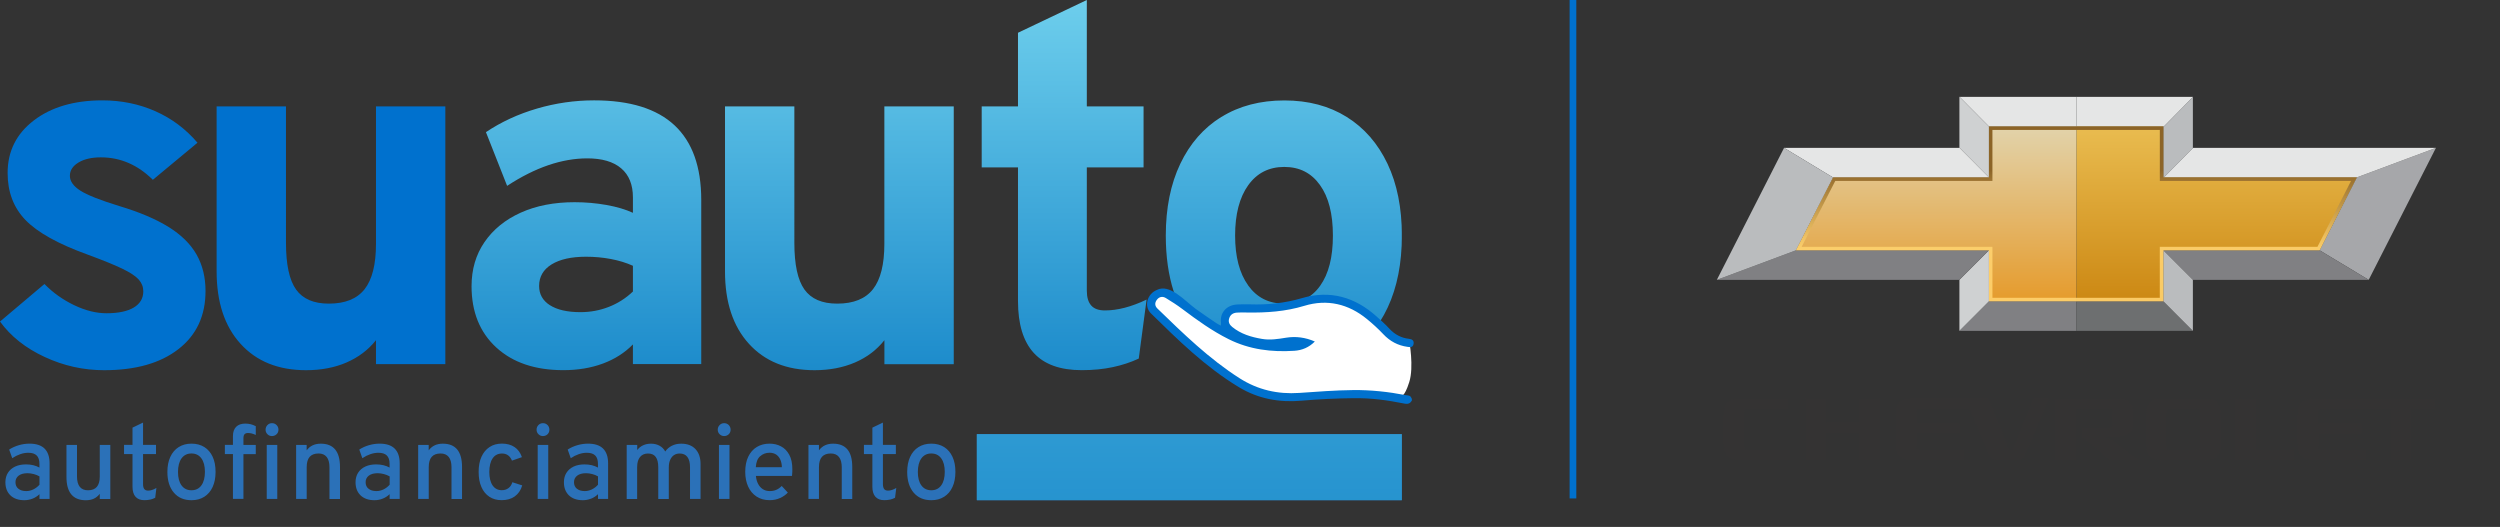 <?xml version="1.0" encoding="UTF-8"?>
<svg id="Capa_2" data-name="Capa 2" xmlns="http://www.w3.org/2000/svg" xmlns:xlink="http://www.w3.org/1999/xlink" viewBox="0 0 709.41 149.53">
  <rect x="0" y="0" width="709.41" height="149.53" fill="#333333" stroke="none"/>
  <defs>
    <style>
      .cls-1 {
        fill: #0071ce;
      }

      .cls-1, .cls-2, .cls-3, .cls-4, .cls-5, .cls-6, .cls-7, .cls-8, .cls-9, .cls-10, .cls-11, .cls-12, .cls-13, .cls-14, .cls-15, .cls-16 {
        stroke-width: 0px;
      }

      .cls-17 {
        clip-path: url(#clippath);
      }

      .cls-2 {
        fill: none;
      }

      .cls-3 {
        fill: #6d6f70;
      }

      .cls-4 {
        fill: url(#linear-gradient);
      }

      .cls-5 {
        fill: #a6a7aa;
      }

      .cls-6 {
        fill: #808083;
      }

      .cls-7 {
        fill: #cfd1d2;
      }

      .cls-8 {
        fill: #343333;
      }

      .cls-9 {
        fill: url(#Bowtie_Right_Crease);
      }

      .cls-10 {
        fill: #2b71b8;
      }

      .cls-11 {
        fill: #babcbe;
      }

      .cls-12 {
        fill: url(#linear-gradient-4);
      }

      .cls-13 {
        fill: url(#linear-gradient-2);
      }

      .cls-14 {
        fill: url(#linear-gradient-3);
      }

      .cls-15 {
        fill: #fff;
      }

      .cls-16 {
        fill: #e5e6e6;
      }
    </style>
    <clipPath id="clippath">
      <path class="cls-2" d="M250.95,30.2v39c0,5.82-1.07,10.1-3.22,12.85-2.15,2.74-5.54,4.11-10.16,4.11-4.29,0-7.39-1.33-9.3-4.01-1.91-2.67-2.86-7.08-2.86-13.24V30.2h-19.68v46.8c0,8.73,2.26,15.59,6.8,20.57,4.53,4.98,10.73,7.48,18.61,7.48,4.24,0,8.06-.73,11.45-2.18,3.39-1.45,6.18-3.56,8.37-6.33v6.8h19.68V30.2h-19.68ZM156.06,86.62c-2.05-1.31-3.08-3.14-3.08-5.47,0-2.62,1.18-4.66,3.54-6.12,2.36-1.45,5.62-2.18,9.77-2.18,2.38,0,4.72.21,7.01.64,2.29.43,4.39,1.07,6.3,1.93v7.3c-2,1.91-4.28,3.36-6.83,4.36-2.55,1-5.24,1.5-8.05,1.5-3.72,0-6.61-.66-8.66-1.97M152.38,30.81c-5.32,1.55-10.15,3.78-14.49,6.69l6.01,15.24c4.01-2.62,7.91-4.58,11.7-5.87,3.79-1.29,7.48-1.93,11.05-1.93,4.2,0,7.41.94,9.62,2.83,2.22,1.88,3.33,4.64,3.33,8.26v4.36c-2.05-.95-4.54-1.69-7.48-2.22-2.93-.52-5.95-.79-9.05-.79-5.82,0-10.93.99-15.31,2.97-4.39,1.98-7.81,4.76-10.27,8.34-2.46,3.58-3.68,7.75-3.68,12.52,0,7.3,2.34,13.1,7.01,17.39,4.68,4.29,11.02,6.44,19.03,6.44,4.1,0,7.84-.62,11.2-1.86,3.36-1.24,6.21-3.05,8.55-5.44v5.58h19.39v-46.58c0-9.4-2.53-16.46-7.58-21.18-5.06-4.72-12.67-7.08-22.83-7.08-5.49,0-10.89.78-16.21,2.33M354.2,81c-2.48-3.43-3.72-8.16-3.72-14.17s1.24-10.82,3.72-14.27c2.48-3.46,5.89-5.19,10.23-5.19s7.67,1.71,10.12,5.12c2.46,3.41,3.68,8.19,3.68,14.35s-1.2,10.85-3.61,14.24c-2.41,3.39-5.81,5.08-10.2,5.08s-7.75-1.72-10.23-5.15M346.58,33.17c-5.03,3.12-8.92,7.56-11.66,13.31-2.74,5.75-4.11,12.54-4.11,20.36,0,11.88,3.01,21.22,9.02,28.01,6.01,6.8,14.21,10.2,24.62,10.2,6.87,0,12.81-1.54,17.82-4.61s8.85-7.48,11.52-13.2c2.67-5.73,4.01-12.52,4.01-20.39s-1.36-14.67-4.08-20.39c-2.72-5.72-6.57-10.15-11.56-13.27-4.99-3.12-10.89-4.69-17.71-4.69s-12.82,1.56-17.85,4.69M288.87,9.3v20.89h-10.3v17.32h10.3v37.93c0,6.54,1.49,11.44,4.47,14.7,2.98,3.27,7.53,4.9,13.63,4.9,3.2,0,6.13-.29,8.8-.86,2.67-.57,5.13-1.38,7.37-2.43l2.22-16.74c-4.29,2.05-8.23,3.08-11.81,3.08-1.77,0-3.07-.46-3.9-1.4-.83-.93-1.25-2.32-1.25-4.19v-34.99h16.1v-17.32h-16.1V0l-19.54,9.3Z"/>
    </clipPath>
    <linearGradient id="linear-gradient" x1="-46.5" y1="382.72" x2="-45.5" y2="382.72" gradientTransform="translate(40468.33 -4779.59) rotate(-90) scale(105.05 -105.05)" gradientUnits="userSpaceOnUse">
      <stop offset="0" stop-color="#1c8bcb"/>
      <stop offset="1" stop-color="#6dceec"/>
    </linearGradient>
    <linearGradient id="linear-gradient-2" x1="-46.5" y1="386.89" x2="-45.5" y2="386.89" gradientTransform="translate(-78843.64 9479.98) rotate(90) scale(204.66 -204.66)" gradientUnits="userSpaceOnUse">
      <stop offset="0" stop-color="#6dceec"/>
      <stop offset="1" stop-color="#1c8bcb"/>
    </linearGradient>
    <linearGradient id="Bowtie_Right_Crease" data-name="Bowtie Right Crease" x1="628.99" y1="35.87" x2="628.99" y2="85.49" gradientUnits="userSpaceOnUse">
      <stop offset="0" stop-color="#e9bc50"/>
      <stop offset="1" stop-color="#cc8813"/>
    </linearGradient>
    <linearGradient id="linear-gradient-3" x1="549.42" y1="35.87" x2="549.42" y2="85.49" gradientUnits="userSpaceOnUse">
      <stop offset="0" stop-color="#e2d3ab"/>
      <stop offset="1" stop-color="#e59b2c"/>
    </linearGradient>
    <linearGradient id="linear-gradient-4" x1="589.2" y1="35.87" x2="589.2" y2="85.5" gradientUnits="userSpaceOnUse">
      <stop offset=".25" stop-color="#8c6427"/>
      <stop offset=".7" stop-color="#ffd26e" stop-opacity=".9"/>
    </linearGradient>
  </defs>
  <g id="Layer_1" data-name="Layer 1">
    <g>
      <g class="cls-17">
        <rect class="cls-4" x="133.81" y="0" width="263.97" height="105.04"/>
      </g>
      <rect class="cls-10" x="277.19" y="123.2" width="120.59" height="18.74"/>
      <rect class="cls-13" x="277.19" y="123.2" width="120.59" height="18.74"/>
      <g>
        <path class="cls-15" d="M327.89,83.42s1.8-1.02,5.25,1.23c3.45,2.25,15.87,9.93,15.87,9.93,0,0-2.16-4.25-.36-5.72,1.8-1.48,14.76-1.84,15.84-1.84s10.08-2.16,12.42-2.16,9.9,3.24,12.96,6.12c3.06,2.88,5.04,5.04,6.84,5.4,1.8.36,3.18.37,3.18.37,0,0,1.38,7.37,0,11.69-1.38,4.32-2.28,4.29-3.72,4.5s-24.3-1.09-29.7-.36c-5.4.73-11.33-1.08-19.26-6.93-7.92-5.85-19.08-16.47-19.08-16.47,0,0-2.16-3.24-.24-5.76"/>
        <path class="cls-1" d="M339.2,87.58c1.96,1.41,3.96,2.76,5.96,4.12.36.24.76.43,1.26.7.03-.39.08-.63.05-.86-.35-2.66,1.48-5.06,4.79-5.15,1.12-.03,2.24-.07,3.35-.03,5.05.18,9.96-.33,14.86-1.77,7.98-2.35,15.04-.28,21.15,5.21,1.24,1.12,2.51,2.23,3.63,3.46,1.53,1.67,3.37,2.64,5.6,2.89.88.1,1.43.5,1.27,1.44-.17,1.05-.97.94-1.74.83-2.71-.38-4.96-1.58-6.85-3.59-1.45-1.54-3.02-2.97-4.66-4.31-5.25-4.29-11.26-5.71-17.74-3.74-5.36,1.63-10.77,1.99-16.27,1.9-.97-.02-1.94-.05-2.9.03-1.03.08-1.82.55-2.16,1.62-.34,1.05.1,1.83.85,2.44,2.46,2.01,5.38,2.88,8.45,3.4,2.31.4,4.55.03,6.84-.34,2.74-.44,5.47-.1,8.16,1.08-1.64,1.67-3.62,2.49-5.79,2.63-6.46.43-12.73-.34-18.62-3.27-4.72-2.35-8.96-5.4-13.14-8.55-1.51-1.14-3.11-2.16-4.72-3.14-.99-.6-1.92-.35-2.56.5-.62.83-.63,1.71.19,2.5,7.33,7.11,14.64,14.25,23.33,19.78,5.17,3.28,10.79,4.56,16.88,4.14,5.11-.35,10.23-.76,15.35-.81,4.97-.05,9.92.48,14.81,1.43.95.18,1.32-.09,1.81,1.11v.44c-.47.76-1.02,1.07-2.03.87-5.08-1-9.46-1.62-14.63-1.55-4.87.06-9.74.28-14.59.71-6.39.57-12.35-.52-17.86-3.85-9.41-5.68-17.2-13.3-24.95-20.94-2.05-2.02-1.04-5.49,1.66-6.62,3.68-1.94,8.11,3.22,10.96,5.28"/>
      </g>
      <rect class="cls-1" x="445.4" width="1.9" height="141.44"/>
      <g>
        <path class="cls-10" d="M261.46,137.75c-.67-.91-1.01-2.19-1.01-3.82s.34-2.95,1.01-3.87c.68-.92,1.61-1.38,2.81-1.38s2.14.46,2.81,1.38c.68.92,1.01,2.2,1.01,3.84s-.34,2.92-1.01,3.84c-.67.92-1.61,1.38-2.81,1.38s-2.14-.46-2.81-1.37M267.92,140.96c1.02-.65,1.81-1.57,2.36-2.77s.83-2.63.83-4.29-.27-3.08-.83-4.27c-.55-1.2-1.34-2.12-2.36-2.77-1.03-.64-2.24-.97-3.65-.97s-2.61.33-3.64.98c-1.03.65-1.82,1.58-2.37,2.78-.55,1.2-.83,2.62-.83,4.28,0,2.47.61,4.42,1.83,5.86s2.89,2.15,5.01,2.15c1.41,0,2.62-.33,3.64-.98M252.54,141.78c.5-.11.98-.29,1.44-.53l.35-2.79c-.84.51-1.62.76-2.34.76-.5,0-.87-.15-1.1-.45-.23-.3-.35-.77-.35-1.41v-8.51h3.67v-2.61h-3.67v-6.33l-2.99,1.44v4.89h-2.4v2.61h2.4v9.3c0,1.23.29,2.17.86,2.81.58.65,1.41.97,2.51.97.58,0,1.12-.06,1.62-.16M232.39,141.58v-9.04c0-1.29.28-2.26.84-2.9.56-.64,1.4-.96,2.52-.96,1.01,0,1.78.33,2.31.99.53.66.8,1.64.8,2.93v8.99h2.98v-9.06c0-2.22-.45-3.88-1.36-4.98-.91-1.1-2.27-1.65-4.08-1.65-.86,0-1.62.15-2.29.46-.67.31-1.24.79-1.72,1.43v-1.53h-2.98v15.33h2.98ZM215.72,129.46c.74-.66,1.62-.99,2.65-.99.74,0,1.37.18,1.88.52.51.35.91.83,1.18,1.45.27.62.42,1.33.44,2.14h-7.4c.08-1.42.49-2.46,1.23-3.12M221.36,141.33c.87-.4,1.6-.92,2.2-1.55l-1.74-1.88c-.48.5-.99.87-1.55,1.1-.55.24-1.16.35-1.83.35-.76,0-1.42-.18-1.98-.54s-1.01-.86-1.34-1.51c-.34-.64-.54-1.39-.62-2.24h10.24c.04-.35.07-.69.08-1.03.02-.34.02-.62.02-.86,0-1.68-.29-3.06-.88-4.13-.58-1.07-1.36-1.87-2.34-2.38-.97-.52-2.05-.77-3.23-.77-1.39,0-2.6.32-3.64.95s-1.84,1.55-2.42,2.74c-.57,1.19-.86,2.63-.86,4.31,0,1.58.28,2.98.83,4.19.56,1.21,1.35,2.15,2.39,2.83,1.04.68,2.27,1.02,3.7,1.02,1.1,0,2.08-.2,2.96-.61M206.8,123.22c.35-.35.52-.78.52-1.29s-.18-.95-.52-1.31c-.35-.36-.79-.54-1.31-.54s-.94.18-1.29.54c-.35.36-.53.8-.53,1.31s.18.93.53,1.28.78.53,1.28.53.96-.17,1.31-.52M207,126.25h-2.99v15.33h2.99v-15.33ZM180.8,141.58v-9.04c0-1.23.27-2.18.81-2.85.54-.67,1.3-1,2.28-1s1.7.32,2.18.97c.48.65.72,1.62.72,2.93v9h2.99v-8.96c0-.81.12-1.51.38-2.11s.61-1.05,1.07-1.36c.46-.32,1.02-.47,1.66-.47.95,0,1.67.33,2.17.99.5.66.74,1.63.74,2.91v9h2.99v-9.93c0-1.81-.49-3.22-1.46-4.24-.97-1.02-2.32-1.52-4.04-1.52-.97,0-1.84.19-2.62.58-.78.39-1.41.93-1.9,1.64-.38-.71-.92-1.26-1.62-1.64s-1.5-.58-2.4-.58c-.83,0-1.58.15-2.24.45-.67.3-1.23.75-1.69,1.35v-1.44h-2.99v15.33h2.99ZM163.69,138.68c-.54-.45-.81-1.06-.81-1.85s.31-1.41.92-1.87,1.44-.68,2.5-.68c.56,0,1.15.08,1.76.24s1.15.38,1.63.66v2.37c-.51.57-1.09,1.01-1.75,1.33-.65.31-1.32.47-2,.47-.96,0-1.71-.23-2.25-.68M167.73,141.5c.74-.29,1.4-.72,1.96-1.27v1.35h2.87v-10.07c0-1.87-.47-3.27-1.42-4.21-.94-.94-2.37-1.41-4.27-1.41-1.01,0-2.02.15-3.04.44-1.01.3-1.93.71-2.74,1.24l.87,2.45c.73-.49,1.49-.87,2.27-1.14.79-.27,1.55-.4,2.29-.4,1.07,0,1.87.26,2.38.77.52.51.78,1.31.78,2.39v1.04c-.54-.3-1.13-.52-1.78-.68-.65-.15-1.33-.22-2.05-.22-1.18,0-2.21.21-3.08.62-.88.42-1.55,1-2.03,1.76-.48.76-.72,1.65-.72,2.67,0,1.58.48,2.83,1.43,3.74s2.27,1.37,3.94,1.37c.81,0,1.58-.15,2.32-.44M155.38,123.22c.35-.35.52-.78.52-1.29s-.17-.95-.52-1.31c-.35-.36-.79-.54-1.31-.54s-.94.18-1.29.54c-.35.36-.52.8-.52,1.31s.18.93.53,1.28c.36.36.78.53,1.28.53s.96-.17,1.31-.52M155.57,126.25h-2.99v15.33h2.99v-15.33ZM146.07,140.86c1.01-.72,1.72-1.76,2.12-3.12l-2.8-.9c-.22.73-.59,1.29-1.12,1.68-.52.39-1.15.58-1.88.58-1.12,0-1.99-.45-2.61-1.36-.62-.9-.93-2.18-.93-3.82s.32-2.96.95-3.87c.63-.91,1.52-1.36,2.67-1.36.66,0,1.23.17,1.71.52.48.35.84.85,1.1,1.5l2.82-.99c-.43-1.26-1.13-2.21-2.09-2.86-.96-.65-2.15-.98-3.56-.98s-2.55.32-3.54.98c-.99.65-1.75,1.57-2.29,2.77-.54,1.2-.8,2.63-.8,4.29s.26,3.09.79,4.28c.53,1.19,1.27,2.11,2.25,2.76s2.14.97,3.49.97c1.49,0,2.74-.36,3.75-1.08M121.66,141.58v-9.04c0-1.29.28-2.26.84-2.9s1.4-.96,2.52-.96c1.01,0,1.78.33,2.31.99.53.66.79,1.64.79,2.93v8.99h2.99v-9.06c0-2.22-.46-3.88-1.37-4.98-.91-1.1-2.27-1.65-4.08-1.65-.86,0-1.62.15-2.29.46-.67.31-1.24.79-1.72,1.43v-1.53h-2.99v15.33h2.99ZM104.56,138.68c-.54-.45-.81-1.06-.81-1.85s.31-1.41.92-1.87,1.44-.68,2.51-.68c.56,0,1.14.08,1.75.24s1.15.38,1.64.66v2.37c-.51.57-1.09,1.01-1.75,1.33-.65.31-1.32.47-2,.47-.96,0-1.71-.23-2.25-.68M108.59,141.5c.74-.29,1.4-.72,1.97-1.27v1.35h2.86v-10.07c0-1.87-.47-3.27-1.42-4.21-.94-.94-2.37-1.41-4.27-1.41-1.01,0-2.02.15-3.04.44-1.01.3-1.93.71-2.74,1.24l.87,2.45c.73-.49,1.49-.87,2.27-1.14.79-.27,1.55-.4,2.29-.4,1.07,0,1.87.26,2.39.77.52.51.78,1.31.78,2.39v1.04c-.54-.3-1.13-.52-1.78-.68-.65-.15-1.33-.22-2.05-.22-1.18,0-2.21.21-3.08.62-.88.42-1.55,1-2.03,1.76-.48.76-.72,1.65-.72,2.67,0,1.58.48,2.83,1.43,3.74.96.91,2.27,1.37,3.94,1.37.81,0,1.59-.15,2.32-.44M87.03,141.58v-9.04c0-1.29.28-2.26.84-2.9s1.4-.96,2.52-.96c1.01,0,1.78.33,2.31.99.53.66.79,1.64.79,2.93v8.99h2.99v-9.06c0-2.22-.46-3.88-1.37-4.98-.91-1.1-2.27-1.65-4.08-1.65-.86,0-1.62.15-2.29.46-.67.31-1.24.79-1.72,1.43v-1.53h-2.99v15.33h2.99ZM78.49,123.22c.35-.35.53-.78.53-1.29s-.18-.95-.53-1.31c-.35-.36-.79-.54-1.31-.54s-.94.18-1.29.54c-.35.36-.53.8-.53,1.31s.18.93.53,1.28c.35.36.78.53,1.28.53s.96-.17,1.31-.52M78.68,126.25h-2.99v15.33h2.99v-15.33ZM69.08,141.58v-12.72h3.5v-2.61h-3.5v-1.95c0-.5.11-.86.32-1.09s.54-.34.99-.34c.34,0,.68.05,1.03.13.35.09.74.23,1.16.42v-2.48c-.46-.25-.94-.43-1.43-.56-.5-.12-1.02-.18-1.58-.18-1.11,0-1.97.31-2.57.92-.6.62-.9,1.49-.9,2.62v2.49h-2.29v2.61h2.29v12.72h2.99ZM51.52,137.75c-.67-.91-1.01-2.19-1.01-3.82s.34-2.95,1.01-3.87c.68-.92,1.61-1.38,2.81-1.38s2.14.46,2.81,1.38c.68.92,1.01,2.2,1.01,3.84s-.34,2.92-1.01,3.84c-.67.92-1.61,1.38-2.81,1.38s-2.14-.46-2.81-1.37M57.98,140.96c1.02-.65,1.81-1.57,2.36-2.77.55-1.2.83-2.63.83-4.29s-.27-3.08-.82-4.27c-.55-1.2-1.34-2.12-2.36-2.77-1.03-.64-2.24-.97-3.65-.97s-2.61.33-3.64.98c-1.03.65-1.82,1.58-2.37,2.78-.56,1.2-.83,2.62-.83,4.28,0,2.47.61,4.42,1.83,5.86s2.89,2.15,5.01,2.15c1.41,0,2.62-.33,3.64-.98M42.6,141.78c.5-.11.98-.29,1.44-.53l.34-2.79c-.84.51-1.62.76-2.34.76-.5,0-.87-.15-1.1-.45-.24-.3-.35-.77-.35-1.41v-8.51h3.68v-2.61h-3.68v-6.33l-2.99,1.44v4.89h-2.4v2.61h2.4v9.3c0,1.23.29,2.17.86,2.81.57.65,1.41.97,2.51.97.58,0,1.12-.06,1.62-.16M26.63,141.5c.64-.29,1.2-.75,1.68-1.37v1.46h2.99v-15.33h-2.99v9.01c0,1.28-.28,2.24-.83,2.89-.56.64-1.39.97-2.51.97-1.03,0-1.81-.33-2.33-.98-.52-.66-.79-1.63-.79-2.93v-8.96h-2.99v9.09c0,2.2.46,3.85,1.38,4.95.92,1.1,2.29,1.65,4.12,1.65.87,0,1.62-.15,2.26-.44M5.2,138.68c-.54-.45-.81-1.06-.81-1.85s.31-1.41.92-1.87c.61-.46,1.44-.68,2.5-.68.56,0,1.15.08,1.76.24s1.15.38,1.63.66v2.37c-.51.57-1.09,1.01-1.75,1.33-.66.31-1.32.47-2,.47-.96,0-1.71-.23-2.25-.68M9.24,141.5c.74-.29,1.39-.72,1.96-1.27v1.35h2.87v-10.07c0-1.87-.47-3.27-1.42-4.21-.94-.94-2.37-1.41-4.27-1.41-1.01,0-2.02.15-3.04.44-1.01.3-1.93.71-2.74,1.24l.87,2.45c.73-.49,1.49-.87,2.27-1.14.78-.27,1.55-.4,2.29-.4,1.07,0,1.86.26,2.38.77s.78,1.31.78,2.39v1.04c-.54-.3-1.13-.52-1.78-.68-.64-.15-1.33-.22-2.05-.22-1.18,0-2.21.21-3.08.62-.88.42-1.55,1-2.03,1.76-.48.76-.72,1.65-.72,2.67,0,1.58.48,2.83,1.43,3.74.95.91,2.27,1.37,3.94,1.37.81,0,1.58-.15,2.33-.44"/>
        <path class="cls-1" d="M98.32,102.86c3.39-1.46,6.18-3.57,8.37-6.33v6.8h19.68V30.2h-19.68v39c0,5.82-1.07,10.1-3.22,12.85-2.15,2.74-5.53,4.11-10.16,4.11-4.29,0-7.39-1.33-9.3-4.01-1.91-2.67-2.86-7.08-2.86-13.24V30.2h-19.68v46.8c0,8.73,2.26,15.59,6.8,20.57,4.53,4.99,10.73,7.48,18.6,7.48,4.25,0,8.06-.73,11.45-2.18M50.63,99.07c5.13-3.98,7.69-9.48,7.69-16.49,0-3.91-.85-7.36-2.54-10.34-1.69-2.98-4.34-5.59-7.94-7.83-3.6-2.24-8.26-4.22-13.99-5.94-5.44-1.67-9.14-3.14-11.09-4.4-1.96-1.26-2.93-2.66-2.93-4.19s.81-2.78,2.43-3.76c1.62-.98,3.74-1.47,6.37-1.47,5.53,0,10.45,2.12,14.74,6.37l12.67-10.52c-3.34-3.91-7.32-6.89-11.95-8.94-4.63-2.05-9.64-3.08-15.03-3.08-8.01,0-14.5,1.9-19.46,5.69-4.96,3.79-7.44,8.77-7.44,14.92,0,5.39,1.69,9.84,5.08,13.35,3.39,3.51,9.23,6.76,17.53,9.77,4.29,1.58,7.58,2.91,9.88,4.01,2.29,1.1,3.86,2.14,4.72,3.11.86.98,1.29,2.09,1.29,3.33,0,2-.91,3.54-2.72,4.62-1.81,1.07-4.39,1.61-7.73,1.61-2.91,0-5.96-.76-9.16-2.29-3.2-1.53-6.01-3.53-8.44-6.01L0,91.24c3.05,4.2,7.27,7.55,12.67,10.05,5.39,2.51,11.02,3.76,16.89,3.76,8.92,0,15.94-1.99,21.07-5.98"/>
      </g>
    </g>
    <rect class="cls-2" x="468.47" y="9.33" width="240.94" height="140.2"/>
    <g>
      <g>
        <path class="cls-8" d="M507.58,116.04v-2.92s-13.94,0-13.94,0c-2.89,0-4.46,1.03-4.46,4.64v8.2c0,3.58,1.57,4.6,4.46,4.6h14.37v-2.95h-11.98c-.83,0-1.03-.21-1.03-1.04v-9.54c0-.8.19-1.01,1.02-1.01h11.56Z"/>
        <polygon class="cls-8" points="527.58 113.13 527.58 119.98 518.24 119.98 518.24 113.13 512.35 113.13 512.35 130.57 518.24 130.57 518.24 122.78 527.59 122.78 527.59 130.57 533.47 130.57 533.47 113.13 527.58 113.13"/>
        <path class="cls-8" d="M558.9,116.04l5.36,12.59c.41.91,1.12,1.93,2.65,1.93h5.49c1.53,0,2.05-1.01,2.45-1.92.4-.91,6.57-15.53,6.57-15.53h-4.48l-5.69,14.28c-.11.25-.23.28-.61.27-.39,0-.51-.03-.61-.27l-5.65-14.28h-21.96c-2.89,0-4.47,1.03-4.47,4.64v8.21c0,3.56,1.57,4.59,4.47,4.59h14.83v-2.95h-12.44c-.84,0-1.03-.2-1.03-1.03v-3.57s12.35,0,12.35,0v-2.88h-12.35v-3.09c0-.8.19-1.01,1.03-1.01h14.1Z"/>
        <path class="cls-8" d="M615.83,116.01h7.51c.82,0,1.02.21,1.02,1v9.6c0,.82-.19,1.03-1.01,1.04h-7.52c-.82,0-1.01-.21-1.01-1.04v-9.6c0-.8.16-1,1.01-1M630.19,117.75c0-3.62-1.58-4.63-4.47-4.62h-12.27c-2.88,0-4.46,1.01-4.46,4.63v8.24c0,3.58,1.57,4.58,4.46,4.58h12.27c2.9,0,4.47-1,4.47-4.58v-8.24"/>
        <polygon class="cls-8" points="640.18 127.63 640.18 113.13 634.33 113.13 634.33 130.57 650.74 130.57 650.74 127.63 640.18 127.63"/>
        <path class="cls-8" d="M656.48,113.13c-2.88,0-4.47,1.02-4.47,4.64v8.2c0,3.58,1.58,4.6,4.47,4.6h14.84v-2.93h-12.44c-.84,0-1.03-.21-1.03-1.04v-3.58h12.3v-2.9h-12.31v-3.07c0-.8.2-1,1.03-1l19.41-.02v14.55h5.86v-14.55h6.72v-2.9h-34.38Z"/>
        <path class="cls-8" d="M599.24,124.9l-1.96-.92v-.15s4.27,0,4.27,0c1.96,0,3.72-1.1,3.72-3.74v-3.01c0-2.89-1.49-3.95-3.72-3.95h-18.3v17.44h5.8v-14.59h9.68c.53,0,.68.15.7.47v4.36c-.03.29-.32.47-.7.47h-8.01v2.66s8.11,6.63,8.11,6.63h8.06l-7.64-5.67Z"/>
      </g>
      <g>
        <g>
          <polygon class="cls-9" points="589.2 35.87 613.88 35.87 613.88 35.92 613.88 50.34 614.04 50.34 668.77 50.34 658.23 71.03 613.88 71.03 613.88 85.49 589.2 85.49 589.2 35.87"/>
          <polygon class="cls-14" points="564.39 35.89 564.39 35.87 589.2 35.87 589.2 85.49 564.39 85.49 564.39 71.03 509.63 71.03 520.16 50.37 520.18 50.34 564.39 50.34 564.39 35.89"/>
          <polygon class="cls-16" points="613.88 35.87 589.2 35.87 589.2 27.49 622.26 27.49 622.26 27.57 614.01 35.92 613.88 35.92 613.88 35.87"/>
          <polygon class="cls-16" points="589.2 27.49 589.2 35.87 564.39 35.87 564.39 35.89 556.04 27.49 589.2 27.49"/>
          <polygon class="cls-7" points="564.39 35.89 564.39 50.34 556.04 41.95 556.01 41.95 556.01 27.49 556.04 27.49 564.39 35.89"/>
          <polygon class="cls-11" points="622.26 27.57 622.26 41.96 622.33 41.96 614.04 50.34 613.88 50.34 613.88 35.92 614.01 35.92 622.26 27.57"/>
          <polygon class="cls-6" points="589.2 85.49 589.2 93.88 556.01 93.88 564.39 85.49 589.2 85.49"/>
          <polygon class="cls-3" points="589.2 93.88 589.2 85.49 613.88 85.49 622.26 93.88 589.2 93.88"/>
          <polygon class="cls-5" points="691.23 41.96 672.15 79.41 658.23 71.03 668.77 50.34 691.23 41.96"/>
          <polygon class="cls-16" points="691.23 41.96 668.77 50.34 614.04 50.34 622.33 41.96 691.23 41.96"/>
          <polygon class="cls-6" points="672.15 79.41 622.26 79.41 613.88 71.03 658.23 71.03 672.15 79.41"/>
          <polygon class="cls-11" points="622.26 79.41 622.26 93.88 613.88 85.49 613.88 71.03 622.26 79.41"/>
          <polygon class="cls-7" points="564.39 71.03 564.39 85.49 556.01 93.88 556.01 79.41 564.39 71.03"/>
          <polygon class="cls-16" points="556.04 41.95 564.39 50.34 520.18 50.34 520.16 50.37 506.25 41.96 556.01 41.96 556.01 41.95 556.04 41.95"/>
          <polygon class="cls-6" points="564.39 71.03 556.01 79.41 487.18 79.41 509.63 71.03 564.39 71.03"/>
          <polygon class="cls-11" points="520.16 50.37 509.63 71.03 487.18 79.41 506.25 41.96 520.16 50.37"/>
        </g>
        <path class="cls-12" d="M612.88,36.87v14.47h54.26l-9.53,18.69h-44.74v14.47h-47.49v-14.47h-54.13l9.53-18.69h44.6v-14.47h47.49M613.88,35.87h-49.49v14.47h-44.21l-10.55,20.69h54.76v14.47h49.49v-14.47h44.35l10.55-20.69h-54.9v-14.47h0Z"/>
      </g>
    </g>
  </g>
</svg>